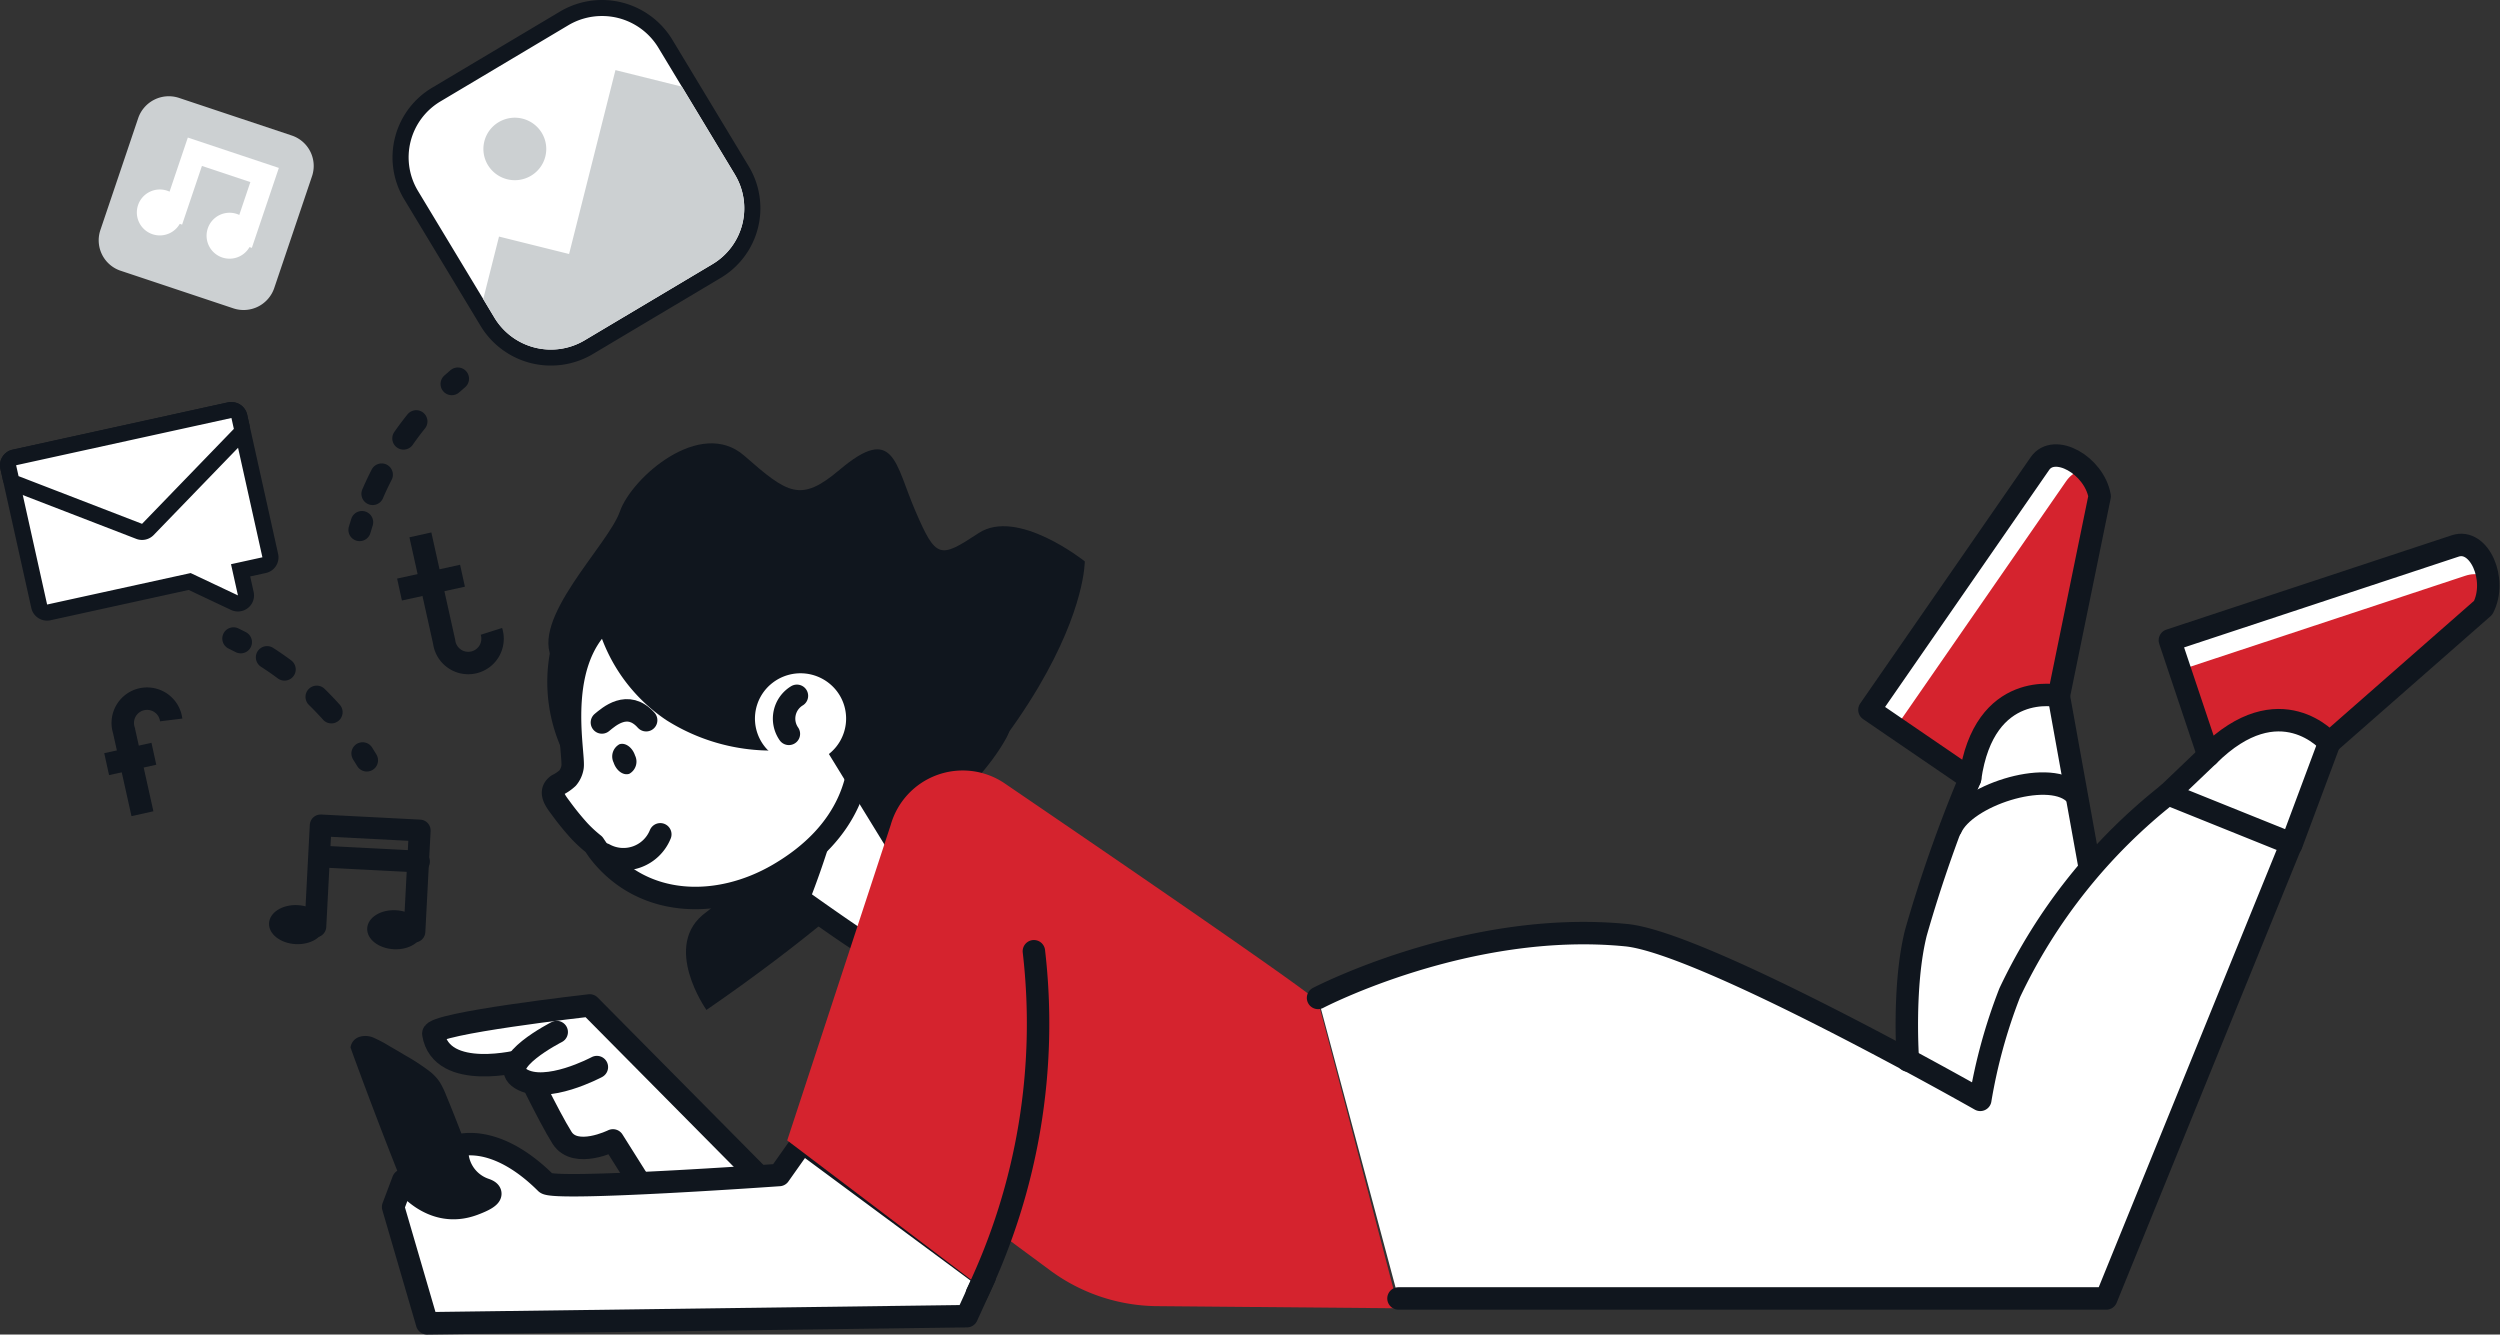 <svg xmlns="http://www.w3.org/2000/svg" width="222.046" height="118.533" viewBox="0 0 222.046 118.533">
  <rect x="0" y="0" width="222.046" height="118.533" fill="#333333" stroke="none"/>
  <g id="Gruppe_10916" data-name="Gruppe 10916" transform="translate(0 0)">
    <path id="Pfad_126" data-name="Pfad 126" d="M3346.572,478.283l2.917-8.045a4.88,4.88,0,0,0-5.894-1.242c-3.869,1.538-6.608,5.5-6.608,5.5Z" transform="translate(-3143.366 -404.094)" fill="#fff"/>
    <path id="Pfad_127" data-name="Pfad 127" d="M3303.706,496.985a31.691,31.691,0,0,1,.282-10.876,45.357,45.357,0,0,1,4-10.182s1.746-5.758,2.3-6.941a5.033,5.033,0,0,1,5.874-3.234c.952.158,2.461,14.434,2.461,14.434s-5.715,7.492-6.668,10.41-2.619,9.228-2.619,9.228Z" transform="translate(-3133.818 -403.276)" fill="#fff"/>
    <path id="Pfad_128" data-name="Pfad 128" d="M3148.655,483.855c33.761-23.243,33.6-39.838,33.6-39.838s-5.978-4.788-9.434-2.509-3.774,2.284-5.605-1.95-1.877-7.785-6.752-3.666c-3.444,2.911-4.573,2.142-8.457-1.263s-9.986,1.928-11.042,4.951-8.089,9.638-5.952,13.233-1.307,6.506,4.646,10.03,2.449,3.273,1.687,5.027.588,5.837,4.231,4.979,5.257.745,3.067,2.313c-4.08,2.922.007,8.694.007,8.694" transform="translate(-3085.906 -394.156)" fill="#10161e"/>
    <path id="Pfad_129" data-name="Pfad 129" d="M3165.375,455.981c.869,1.648,1.638,3.35,2.349,5.066a.307.307,0,0,1-.139.412,13.849,13.849,0,0,1-4.747.982,13.563,13.563,0,0,1-8.377-2.57,13.775,13.775,0,0,1-5.235-7.974c-.084-.359.433-.483.573-.19a4.849,4.849,0,0,1,3.668-1.978,14.1,14.1,0,0,1,4.6.39,9.238,9.238,0,0,1,4.427,1.912,13.491,13.491,0,0,1,2.884,3.949" transform="translate(-3090.053 -398.738)" fill="#10161e"/>
    <path id="Pfad_130" data-name="Pfad 130" d="M3160.7,448.379a14.514,14.514,0,0,1-2.522,20.462,14.733,14.733,0,0,1-20.592-2.507,14.514,14.514,0,0,1,2.523-20.462,14.733,14.733,0,0,1,20.592,2.507" transform="translate(-3085.865 -396.782)" fill="#10161e"/>
    <path id="Pfad_131" data-name="Pfad 131" d="M3183.16,479.432c.388.037-10.893,8.521-11.447,8.973-.29.234-3.087-1.7-5.865-3.651-.916-.644-1.821-1.293-2.646-1.862-.253-.186-.506-.362-.741-.517-.117-.091-.237-.165-.348-.243a11.232,11.232,0,0,0-1.937-1.175L3166,467.133s16.77,12.263,17.158,12.3" transform="translate(-3093.164 -403.697)" fill="#fff"/>
    <path id="Pfad_132" data-name="Pfad 132" d="M3183.16,479.432c.388.037-10.893,8.521-11.447,8.973-.29.234-3.087-1.7-5.865-3.651-.916-.644-1.821-1.293-2.646-1.862-.253-.186-.506-.362-.741-.517-.117-.091-.237-.165-.348-.243a11.232,11.232,0,0,0-1.937-1.175L3166,467.133S3182.772,479.4,3183.16,479.432Z" transform="translate(-3093.164 -403.697)" fill="none" stroke="#10161e" stroke-linecap="round" stroke-linejoin="round" stroke-width="1.994"/>
    <path id="Pfad_133" data-name="Pfad 133" d="M3168.122,477.4c.26.128.307.473.206.844a75.828,75.828,0,0,1-2.493,7.755,9.3,9.3,0,0,1-.366.872c-.916-.644-1.821-1.293-2.647-1.862-.253-.186-.506-.362-.74-.517.038-.05.086-.1.124-.155a.836.836,0,0,1,.574-.355c.1-.128.208-.253.309-.392.458-.637.907-1.28,1.361-1.919q1.407-1.971,2.806-3.946a.774.774,0,0,1,.867-.324" transform="translate(-3093.705 -406.601)" fill="#10161e"/>
    <path id="Pfad_134" data-name="Pfad 134" d="M3169.142,470.645a4.106,4.106,0,0,1,3.181-2.518" transform="translate(-3095.709 -403.979)" fill="none" stroke="#10161e" stroke-linecap="round" stroke-linejoin="round" stroke-width="1.994"/>
    <path id="Pfad_135" data-name="Pfad 135" d="M3156.85,455.678c-6.167-.987-10.48-5.06-15.877-1.933-6.09,3.529-3.8,12.815-4.059,14a1.993,1.993,0,0,1-.428.925,3.736,3.736,0,0,1-.889.609c-.864.605-.16,1.467.283,2.064a24.227,24.227,0,0,0,1.623,2,12.056,12.056,0,0,0,1.32,1.217c.165.247.326.495.512.733,3.848,4.89,10.491,5.076,15.878,1.932,12.773-7.453,5.573-20.914,1.638-21.544" transform="translate(-3086.069 -399.566)" fill="#fff"/>
    <path id="Pfad_136" data-name="Pfad 136" d="M3156.85,455.678c-6.167-.987-10.48-5.06-15.877-1.933-6.09,3.529-3.8,12.815-4.059,14a1.993,1.993,0,0,1-.428.925,3.736,3.736,0,0,1-.889.609c-.864.605-.16,1.467.283,2.064a24.227,24.227,0,0,0,1.623,2,12.056,12.056,0,0,0,1.32,1.217c.165.247.326.495.512.733,3.848,4.89,10.491,5.076,15.878,1.932C3167.985,469.77,3160.785,456.309,3156.85,455.678Z" transform="translate(-3086.069 -399.566)" fill="none" stroke="#10161e" stroke-linecap="round" stroke-linejoin="round" stroke-width="1.994"/>
    <path id="Pfad_137" data-name="Pfad 137" d="M3141.534,483.8a3.531,3.531,0,0,0,4.983-1.769" transform="translate(-3087.871 -407.928)" fill="none" stroke="#10161e" stroke-linecap="round" stroke-linejoin="round" stroke-width="1.994"/>
    <path id="Pfad_138" data-name="Pfad 138" d="M3141.25,467.729c.606-.491,2.292-2.039,3.931-.2" transform="translate(-3087.79 -403.56)" fill="none" stroke="#10161e" stroke-linecap="round" stroke-linejoin="round" stroke-width="1.994"/>
    <path id="Pfad_139" data-name="Pfad 139" d="M3142.667,472.469c.24.726.861,1.175,1.387,1a1.235,1.235,0,0,0,.517-1.625c-.24-.726-.861-1.175-1.387-1a1.236,1.236,0,0,0-.517,1.625" transform="translate(-3088.166 -404.74)" fill="#10161e"/>
    <path id="Pfad_140" data-name="Pfad 140" d="M3162.3,456.081a66.891,66.891,0,0,1,2.753,6.549.457.457,0,0,1-.236.569,22.1,22.1,0,0,1-6.73,1.8,17.451,17.451,0,0,1-11.428-2.584,15.062,15.062,0,0,1-6.48-10.151c-.079-.474.655-.693.821-.314a8.177,8.177,0,0,1,5.327-3.028,20,20,0,0,1,6.375.051,11.321,11.321,0,0,1,5.984,2.107,14.6,14.6,0,0,1,3.615,5" transform="translate(-3087.485 -398.46)" fill="#10161e"/>
    <path id="Pfad_141" data-name="Pfad 141" d="M3169.142,469.769l5.679,9.254s7.422-5.164,10.271-10.38-11.71-3.232-11.71-3.232Z" transform="translate(-3095.709 -403.103)" fill="#10161e"/>
    <path id="Pfad_142" data-name="Pfad 142" d="M3167.474,463.6a4.006,4.006,0,0,1-.7,5.646,4.066,4.066,0,0,1-5.683-.692,4.005,4.005,0,0,1,.7-5.646,4.067,4.067,0,0,1,5.683.692" transform="translate(-3093.18 -402.255)" fill="#fff"/>
    <path id="Pfad_143" data-name="Pfad 143" d="M3164.274,468.228a2.368,2.368,0,0,1,.715-3.377" transform="translate(-3094.208 -403.049)" fill="none" stroke="#10161e" stroke-linecap="round" stroke-linejoin="round" stroke-width="1.994"/>
    <path id="Pfad_144" data-name="Pfad 144" d="M3138.677,519.027l-2.382-3.786s-3.334,1.656-4.525-.236-3.572-6.862-3.572-6.862-7.143,1.893-7.858-2.366c-.156-.934,13.891-2.524,13.891-2.524l14.684,14.828" transform="translate(-3081.853 -413.953)" fill="#fff"/>
    <path id="Pfad_145" data-name="Pfad 145" d="M3138.677,519.027l-2.382-3.786s-3.334,1.656-4.525-.236-3.572-6.862-3.572-6.862-7.143,1.893-7.858-2.366c-.156-.934,13.891-2.524,13.891-2.524l14.684,14.828" transform="translate(-3081.853 -413.953)" fill="none" stroke="#10161e" stroke-linecap="round" stroke-linejoin="round" stroke-width="1.994"/>
    <path id="Pfad_146" data-name="Pfad 146" d="M3123.987,527.256c-.269.377-.46.583-1.331.367-.681-.168-1.359-.375-2.025-.6a10.721,10.721,0,0,1-3.4-1.726,1.994,1.994,0,0,1-.505-.427,4.028,4.028,0,0,1-.569-1.058q-.286-.694-.567-1.388-.568-1.4-1.124-2.8-2.241-5.641-4.32-11.344a.241.241,0,0,1-.014-.072.254.254,0,0,1-.052-.189,1.143,1.143,0,0,1,.773-.894,1.8,1.8,0,0,1,1.311.091,11.249,11.249,0,0,1,1.371.73q.7.4,1.381.809a18.823,18.823,0,0,1,2.248,1.477,4.091,4.091,0,0,1,.861.95,7.894,7.894,0,0,1,.563,1.182c1.607,3.842,3.125,8.346,4.909,12.118.457.967.783,2.352.488,2.765" transform="translate(-3078.94 -415.029)" fill="#10161e"/>
    <path id="Pfad_147" data-name="Pfad 147" d="M3151.707,520.215,3167.9,532.2l-1.587,3.47-47.943.631-3.015-10.332.892-2.366s2.442,3.55,6.251,2.13c1.891-.7,1.685-1.1,1-1.326a3.639,3.639,0,0,1-2.393-2.765l-.211-1.055s3.355-1.4,8.036,3.254c.715.71,20.717-.71,20.717-.71Z" transform="translate(-3080.438 -418.769)" fill="#fff"/>
    <path id="Pfad_148" data-name="Pfad 148" d="M3151.707,520.215,3167.9,532.2l-1.587,3.47-47.943.631-3.015-10.332.892-2.366s2.442,3.55,6.251,2.13c1.891-.7,1.685-1.1,1-1.326a3.639,3.639,0,0,1-2.393-2.765l-.211-1.055s3.355-1.4,8.036,3.254c.715.71,20.717-.71,20.717-.71Z" transform="translate(-3080.438 -418.769)" fill="none" stroke="#10161e" stroke-linecap="round" stroke-linejoin="round" stroke-width="1.994"/>
    <path id="Pfad_149" data-name="Pfad 149" d="M3164.237,506.966l9.192-28.018a6.644,6.644,0,0,1,10.139-3.681c10.381,7.075,27.65,18.9,27.816,19.4.238.71,7.144,27.21,7.144,27.21l-21.441-.19a16.2,16.2,0,0,1-9.435-3.131l-3.83-2.83-2.083,4.5Z" transform="translate(-3094.317 -405.677)" fill="#d5232e"/>
    <path id="Pfad_150" data-name="Pfad 150" d="M3192.825,496.534a55.612,55.612,0,0,1-5.06,30.4" transform="translate(-3100.997 -412.045)" fill="none" stroke="#10161e" stroke-linecap="round" stroke-linejoin="round" stroke-width="1.994"/>
    <path id="Pfad_151" data-name="Pfad 151" d="M3237.224,521.837h62.864l16.43-40.388-10.953-4.41a49.253,49.253,0,0,0-14.05,17.64,47.556,47.556,0,0,0-2.619,9.517s-24.546-13.941-31.432-14.624c-14.049-1.393-27.384,5.571-27.384,5.571" transform="translate(-3113.012 -406.51)" fill="#fff"/>
    <path id="Pfad_152" data-name="Pfad 152" d="M3237.224,521.837h62.864l16.43-40.388-10.953-4.41a49.253,49.253,0,0,0-14.05,17.64,47.556,47.556,0,0,0-2.619,9.517s-24.546-13.941-31.432-14.624c-14.049-1.393-27.384,5.571-27.384,5.571" transform="translate(-3113.012 -406.51)" fill="none" stroke="#10161e" stroke-linecap="round" stroke-linejoin="round" stroke-width="1.994"/>
    <path id="Pfad_153" data-name="Pfad 153" d="M3339.161,464.832l-3.425-10.228,25.351-8.382c2.129-.7,3.758,2.991,2.475,5.493L3349.9,463.7s-4.382-5.176-10.738,1.134" transform="translate(-3143.011 -397.735)" fill="#fff"/>
    <path id="Pfad_154" data-name="Pfad 154" d="M3339.423,465.591l-2.448-7.305,25.353-8.383c2.13-.7,3.212,1.359,1.75,3.327l-13.643,11.441s-4.294-4.3-11.012.921" transform="translate(-3143.362 -398.765)" fill="#d5232e"/>
    <path id="Pfad_155" data-name="Pfad 155" d="M3339.161,464.832l-3.425-10.228,25.351-8.382c2.129-.7,3.758,2.991,2.475,5.493L3349.9,463.7S3345.517,458.523,3339.161,464.832Z" transform="translate(-3143.011 -397.735)" fill="none" stroke="#10161e" stroke-linecap="round" stroke-linejoin="round" stroke-width="1.994"/>
    <path id="Pfad_156" data-name="Pfad 156" d="M3307.408,463.743l-8.938-6.109,15.142-21.874c1.271-1.837,4.813.135,5.307,2.9l-3.631,17.746s-6.636-1.5-7.879,7.337" transform="translate(-3132.43 -394.586)" fill="#fff"/>
    <path id="Pfad_157" data-name="Pfad 157" d="M3308.091,464.118l-6.385-4.364,15.142-21.874c1.271-1.837,3.386-.839,3.414,1.607l-3.943,17.3s-6.038-.864-8.228,7.331" transform="translate(-3133.349 -395.122)" fill="#d5232e"/>
    <path id="Pfad_158" data-name="Pfad 158" d="M3307.408,463.743l-8.938-6.109,15.142-21.874c1.271-1.837,4.813.135,5.307,2.9l-3.631,17.746S3308.652,454.9,3307.408,463.743Z" transform="translate(-3132.43 -394.586)" fill="none" stroke="#10161e" stroke-linecap="round" stroke-linejoin="round" stroke-width="1.994"/>
    <line id="Linie_9" data-name="Linie 9" y1="9.062" x2="3.381" transform="translate(203.507 65.963)" fill="#fff"/>
    <line id="Linie_10" data-name="Linie 10" y1="9.062" x2="3.381" transform="translate(203.507 65.963)" fill="none" stroke="#10161e" stroke-linecap="round" stroke-linejoin="round" stroke-width="1.994"/>
    <line id="Linie_11" data-name="Linie 11" y1="3.433" x2="3.597" transform="translate(192.553 67.096)" fill="#fff"/>
    <line id="Linie_12" data-name="Linie 12" y1="3.433" x2="3.597" transform="translate(192.553 67.096)" fill="none" stroke="#10161e" stroke-linecap="round" stroke-linejoin="round" stroke-width="1.994"/>
    <path id="Pfad_159" data-name="Pfad 159" d="M3308.725,475.122a122.826,122.826,0,0,0-4.808,13.676c-1.191,4.732-.715,11.358-.715,11.358" transform="translate(-3133.747 -405.965)" fill="none" stroke="#10161e" stroke-linecap="round" stroke-linejoin="round" stroke-width="1.994"/>
    <line id="Linie_13" data-name="Linie 13" x2="2.71" y2="15.019" transform="translate(182.858 61.821)" fill="none" stroke="#10161e" stroke-linecap="round" stroke-linejoin="round" stroke-width="1.994"/>
    <path id="Pfad_160" data-name="Pfad 160" d="M3308.61,479.658c1.27-2.839,8.457-5.2,10.838-3.146" transform="translate(-3135.309 -406.14)" fill="none" stroke="#10161e" stroke-linecap="round" stroke-linejoin="round" stroke-width="1.994"/>
    <path id="Pfad_161" data-name="Pfad 161" d="M3134.165,506.557s-5.443,2.765-3.191,4.147,6.757-1.037,6.757-1.037" transform="translate(-3084.718 -414.891)" fill="#fff"/>
    <path id="Pfad_162" data-name="Pfad 162" d="M3134.165,506.557s-5.443,2.765-3.191,4.147,6.757-1.037,6.757-1.037" transform="translate(-3084.718 -414.891)" fill="none" stroke="#10161e" stroke-linecap="round" stroke-linejoin="round" stroke-width="1.994"/>
    <path id="Pfad_163" data-name="Pfad 163" d="M3129.634,410.584a6.6,6.6,0,0,1-5.626-3.164l-6.8-11.269a6.486,6.486,0,0,1,2.252-8.932l11.341-6.755a6.576,6.576,0,0,1,8.988,2.238l6.8,11.268a6.5,6.5,0,0,1-2.252,8.932L3133,409.656a6.569,6.569,0,0,1-3.362.927" transform="translate(-3080.698 -378.826)" fill="#fff"/>
    <path id="Pfad_164" data-name="Pfad 164" d="M3133.881,379.966a5.842,5.842,0,0,1,5.012,2.819l6.8,11.269a5.779,5.779,0,0,1-2.006,7.956l-11.34,6.755a5.859,5.859,0,0,1-8.007-1.993l-6.8-11.269a5.779,5.779,0,0,1,2-7.956l11.341-6.755a5.836,5.836,0,0,1,3-.826m0-1.423h0a7.3,7.3,0,0,0-3.731,1.028l-11.341,6.755a7.2,7.2,0,0,0-2.5,9.908l6.8,11.269a7.294,7.294,0,0,0,9.971,2.481l11.341-6.754a7.2,7.2,0,0,0,2.5-9.908l-6.8-11.269a7.319,7.319,0,0,0-6.24-3.51" transform="translate(-3080.415 -378.543)" fill="#10161e"/>
    <path id="Pfad_165" data-name="Pfad 165" d="M3131.737,394.492a2.764,2.764,0,0,1-.959,3.806,2.8,2.8,0,0,1-3.83-.953,2.765,2.765,0,0,1,.959-3.806,2.8,2.8,0,0,1,3.83.953" transform="translate(-3083.616 -382.689)" fill="#ccd0d2"/>
    <path id="Pfad_166" data-name="Pfad 166" d="M3148.886,396.522l-4.713-7.813-5.9-1.469-4.118,16.333-6.224-1.548-1.4,5.55,1,1.667a5.852,5.852,0,0,0,8.006,1.992l11.343-6.755a5.779,5.779,0,0,0,2-7.956" transform="translate(-3083.61 -381.013)" fill="#ccd0d2"/>
    <path id="Pfad_167" data-name="Pfad 167" d="M3104.876,492.669c-.05.957-1.19,1.676-2.547,1.606s-2.417-.9-2.367-1.859,1.19-1.676,2.548-1.605,2.417.9,2.366,1.858" transform="translate(-3076.067 -410.419)" fill="#10161e"/>
    <path id="Pfad_168" data-name="Pfad 168" d="M3117.053,493.3c-.05.957-1.19,1.676-2.548,1.606s-2.417-.9-2.367-1.859,1.19-1.676,2.547-1.606,2.418.9,2.367,1.859" transform="translate(-3079.524 -410.596)" fill="#10161e"/>
    <path id="Pfad_169" data-name="Pfad 169" d="M3105.713,489.9l.468-8.979,8.8.453-.468,8.979" transform="translate(-3077.7 -407.611)" fill="none" stroke="#10161e" stroke-linecap="round" stroke-linejoin="round" stroke-width="1.933"/>
    <line id="Linie_14" data-name="Linie 14" x2="8.321" y2="0.428" transform="translate(28.894 76.096)" fill="none" stroke="#10161e" stroke-linecap="round" stroke-linejoin="round" stroke-width="1.933"/>
    <path id="Pfad_170" data-name="Pfad 170" d="M3111.2,444q.1-.344.209-.684" transform="translate(-3079.259 -396.934)" fill="none" stroke="#10161e" stroke-linecap="round" stroke-linejoin="round" stroke-width="1.994"/>
    <path id="Pfad_171" data-name="Pfad 171" d="M3112.813,436.292a27.906,27.906,0,0,1,6.049-8.838" transform="translate(-3079.716 -392.431)" fill="none" stroke="#10161e" stroke-linecap="round" stroke-linejoin="round" stroke-width="1.994" stroke-dasharray="1.882 3.765"/>
    <path id="Pfad_172" data-name="Pfad 172" d="M3122.627,425.986q.266-.237.538-.469" transform="translate(-3082.503 -391.881)" fill="none" stroke="#10161e" stroke-linecap="round" stroke-linejoin="round" stroke-width="1.994"/>
    <path id="Pfad_173" data-name="Pfad 173" d="M3095.556,457.743q.322.157.643.321" transform="translate(-3074.816 -401.031)" fill="none" stroke="#10161e" stroke-linecap="round" stroke-linejoin="round" stroke-width="1.994"/>
    <path id="Pfad_174" data-name="Pfad 174" d="M3099.719,460.077a28.016,28.016,0,0,1,7.741,7.421" transform="translate(-3075.998 -401.694)" fill="none" stroke="#10161e" stroke-linecap="round" stroke-linejoin="round" stroke-width="1.994" stroke-dasharray="1.882 3.765"/>
    <path id="Pfad_175" data-name="Pfad 175" d="M3111.569,472q.19.3.374.607" transform="translate(-3079.363 -405.078)" fill="none" stroke="#10161e" stroke-linecap="round" stroke-linejoin="round" stroke-width="1.994"/>
    <path id="Pfad_176" data-name="Pfad 176" d="M3071.058,447.386a.715.715,0,0,1-.7-.558l-2.749-12.369a.713.713,0,0,1,.544-.849l19.124-4.2a.737.737,0,0,1,.156-.016.716.716,0,0,1,.7.558l2.748,12.369a.712.712,0,0,1-.545.849l-2.089.458.46,2.077a.708.708,0,0,1-.252.71.723.723,0,0,1-.754.086l-3.979-1.88-12.51,2.745a.732.732,0,0,1-.155.016" transform="translate(-3066.877 -392.983)" fill="#fff"/>
    <path id="Pfad_177" data-name="Pfad 177" d="M3087.149,429.827,3089.9,442.2l-2.789.612.616,2.771-4.2-1.984-4.788,1.05-6.067,1.33-1.894.416-2.749-12.369Zm0-1.423a1.449,1.449,0,0,0-.309.034l-19.124,4.2a1.425,1.425,0,0,0-1.09,1.7l2.749,12.369a1.43,1.43,0,0,0,1.707,1.083l1.894-.415,6.066-1.331,4.309-.945,3.758,1.775a1.441,1.441,0,0,0,1.506-.172,1.419,1.419,0,0,0,.507-1.421l-.307-1.381,1.391-.305a1.424,1.424,0,0,0,1.089-1.7l-2.749-12.369a1.424,1.424,0,0,0-.627-.893,1.445,1.445,0,0,0-.771-.223" transform="translate(-3066.593 -392.701)" fill="#10161e"/>
    <path id="Pfad_178" data-name="Pfad 178" d="M3079.494,440.221a.721.721,0,0,1-.259-.048l-10.97-4.236a.715.715,0,0,1-.44-.51l-.215-.968a.713.713,0,0,1,.545-.849l19.124-4.2a.725.725,0,0,1,.156-.016.714.714,0,0,1,.7.558l.215.968a.7.7,0,0,1-.183.647L3080.011,440a.719.719,0,0,1-.517.218" transform="translate(-3066.877 -392.983)" fill="#fff"/>
    <path id="Pfad_179" data-name="Pfad 179" d="M3087.149,429.827l.215.968-8.154,8.432-10.969-4.236-.216-.968Zm0-1.423a1.4,1.4,0,0,0-.309.034l-19.124,4.2a1.424,1.424,0,0,0-1.09,1.7l.216.968a1.424,1.424,0,0,0,.879,1.019l10.97,4.236a1.44,1.44,0,0,0,1.552-.34l8.154-8.432a1.415,1.415,0,0,0,.366-1.292l-.215-.968a1.423,1.423,0,0,0-.628-.893,1.443,1.443,0,0,0-.771-.223" transform="translate(-3066.593 -392.701)" fill="#10161e"/>
    <path id="Pfad_180" data-name="Pfad 180" d="M3118.735,444.886l2.109,9.491a2.159,2.159,0,1,0,4.2-.921" transform="translate(-3081.397 -397.38)" fill="none" stroke="#10161e" stroke-width="1.994"/>
    <line id="Linie_15" data-name="Linie 15" y1="1.227" x2="5.594" transform="translate(35.484 51.135)" fill="none" stroke="#10161e" stroke-width="1.994"/>
    <path id="Pfad_181" data-name="Pfad 181" d="M3083.579,475.412l-1.646-7.406a2.159,2.159,0,1,1,4.2-.921" transform="translate(-3070.928 -403.14)" fill="none" stroke="#10161e" stroke-width="1.994"/>
    <line id="Linie_16" data-name="Linie 16" y1="0.92" x2="4.195" transform="translate(9.472 66.949)" fill="none" stroke="#10161e" stroke-width="1.994"/>
    <path id="Pfad_888" data-name="Pfad 888" d="M3090.789,409.321l-10-3.336a2.849,2.849,0,0,1-1.809-3.612l3.358-9.94a2.875,2.875,0,0,1,3.635-1.8l10,3.336a2.849,2.849,0,0,1,1.808,3.612l-3.358,9.94a2.875,2.875,0,0,1-3.635,1.8" transform="translate(-3070.066 -381.935)" fill="#ccd0d2"/>
    <path id="Pfad_889" data-name="Pfad 889" d="M3087.546,404.723a2.04,2.04,0,1,1-1.286-2.569,2.044,2.044,0,0,1,1.286,2.569" transform="translate(-3071.413 -385.217)" fill="#fff"/>
    <path id="Pfad_890" data-name="Pfad 890" d="M3096.195,407.608a2.04,2.04,0,1,1-1.286-2.569,2.045,2.045,0,0,1,1.286,2.569" transform="translate(-3073.868 -386.036)" fill="#fff"/>
    <path id="Pfad_891" data-name="Pfad 891" d="M3087.861,403.52l2.079-6.154,6.193,2.065-2.078,6.154" transform="translate(-3072.631 -383.888)" fill="none" stroke="#fff" stroke-miterlimit="10" stroke-width="1.994"/>
  </g>
</svg>
